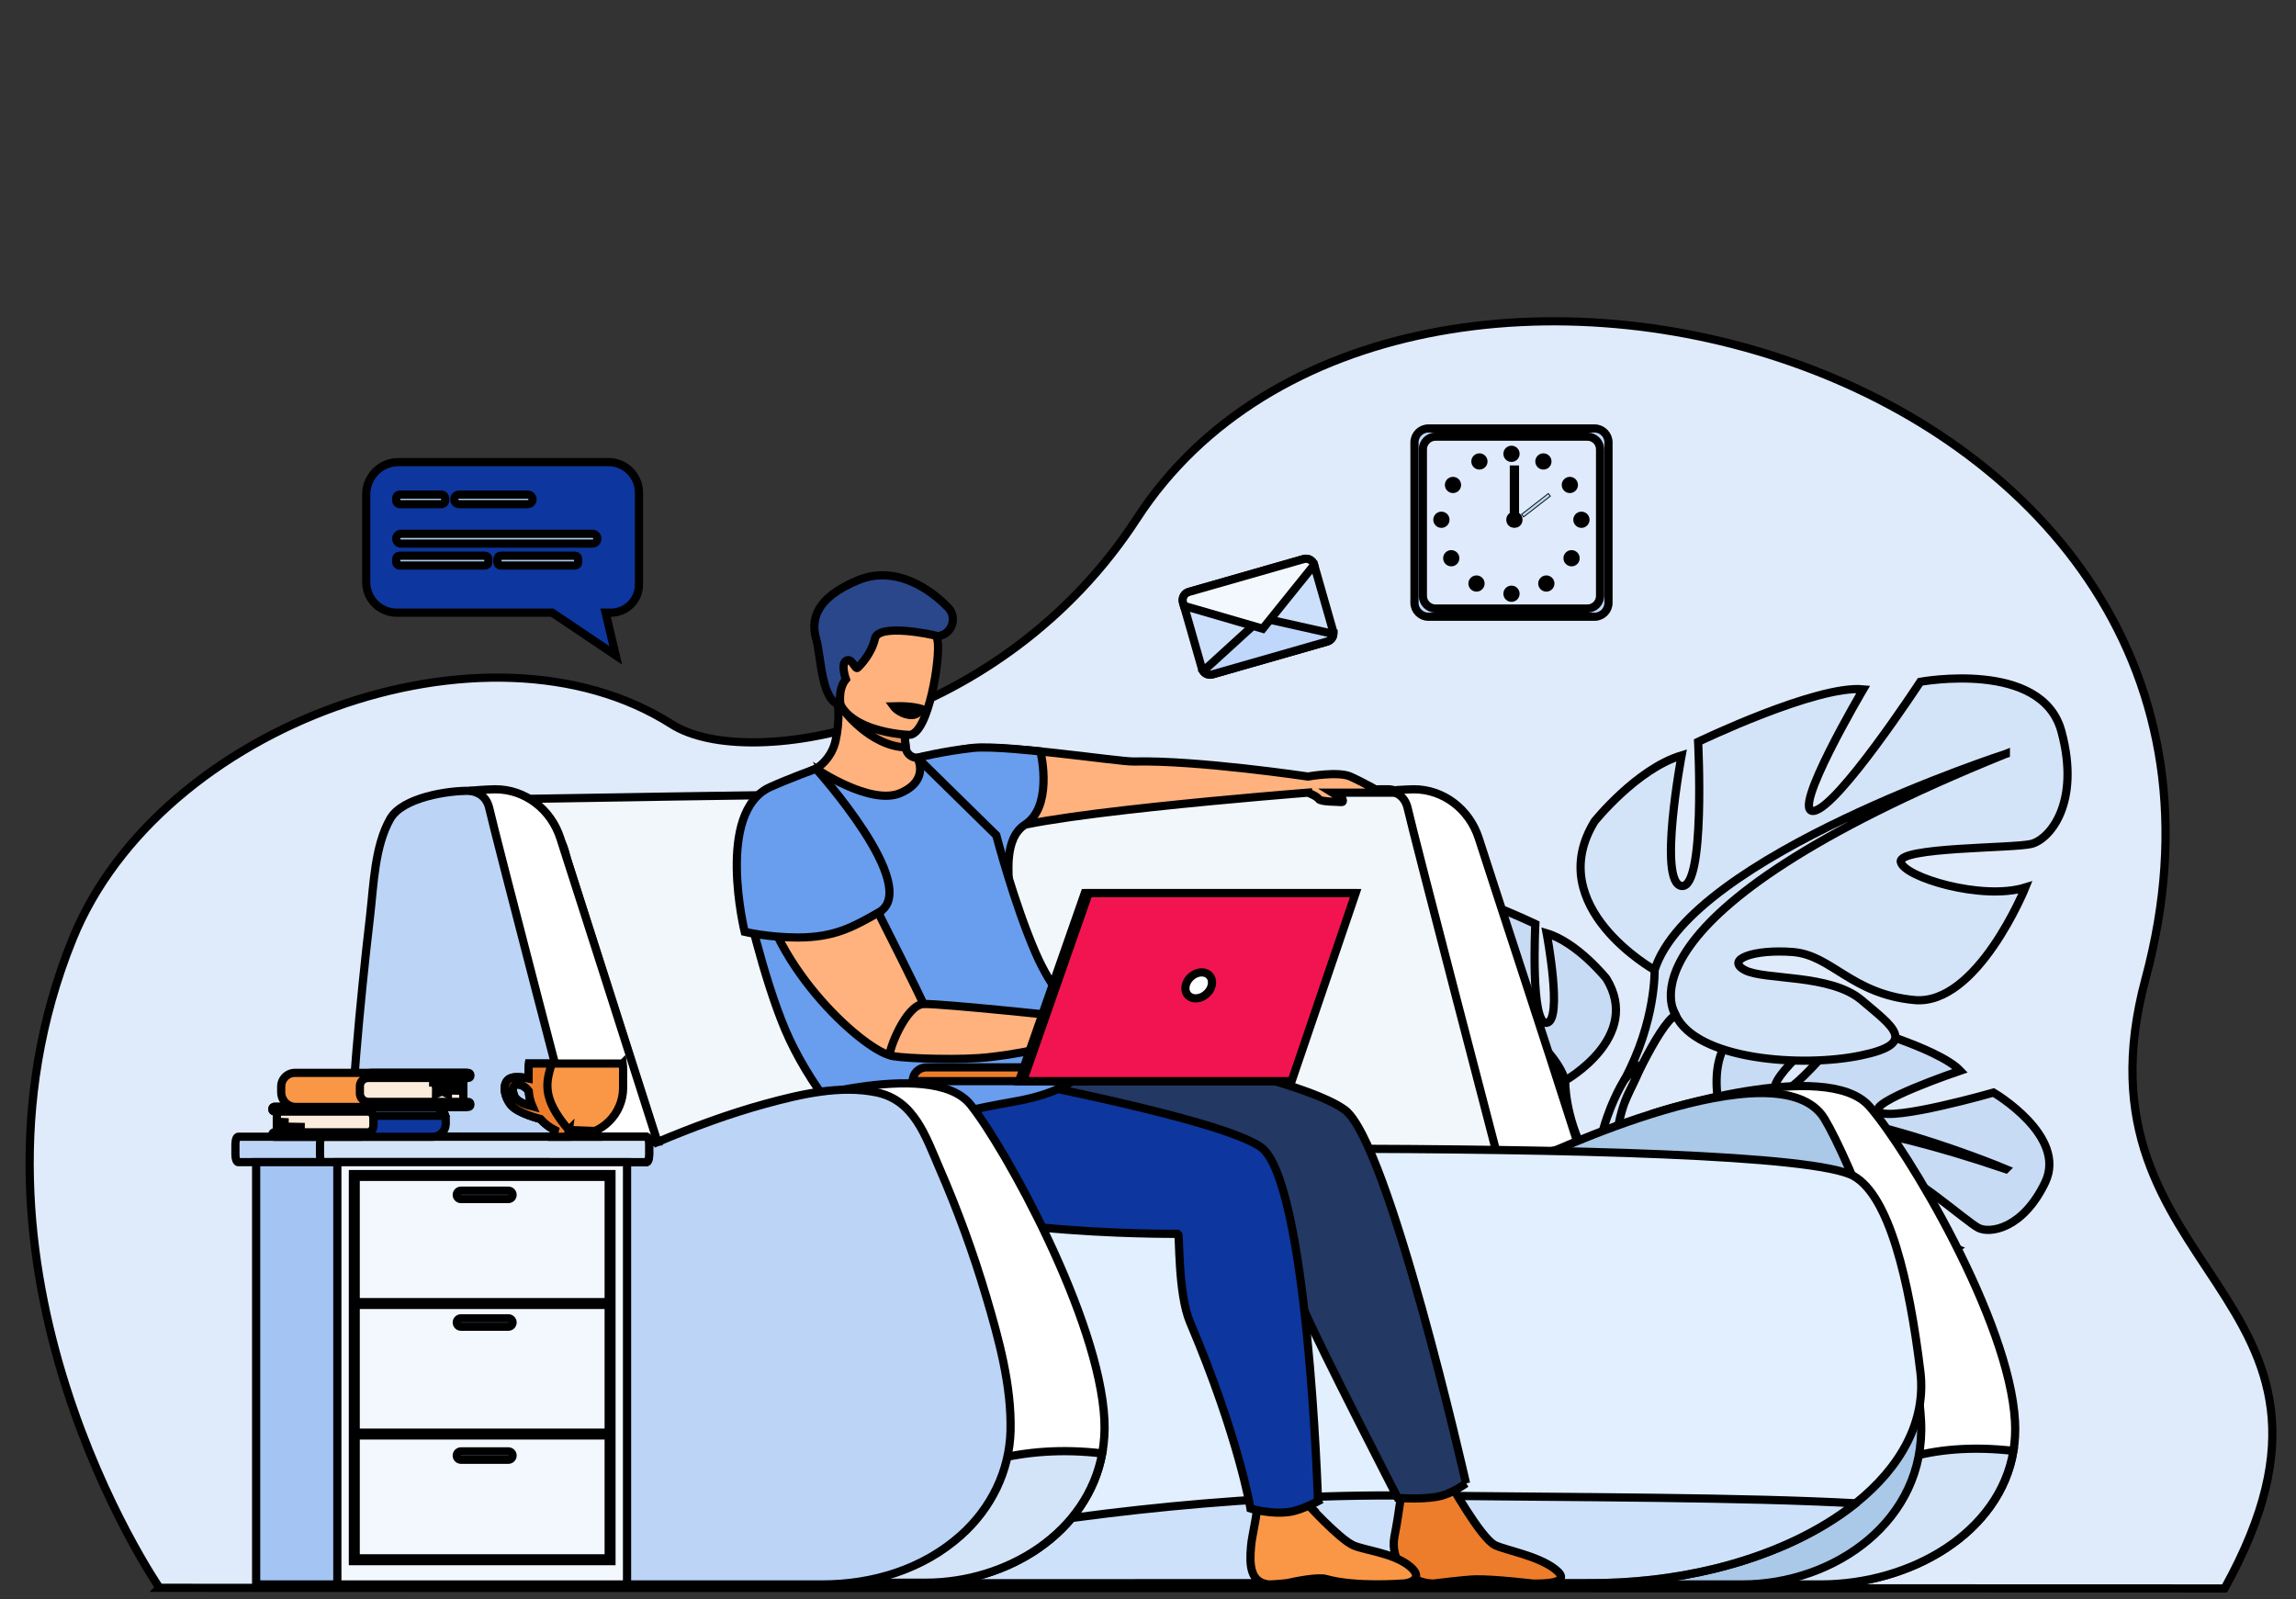 <svg width="280" height="195" xmlns="http://www.w3.org/2000/svg"><rect width="100%" height="100%" fill="#333333" stroke="none"/><style type="text/css">.st0{fill:#DFEBFA;}
	.st1{fill:#C0D8FB;}
	.st2{fill:#DFEBFD;}
	.st3{fill:#B7D3F3;}
	.st4{fill:#C8DBF4;}
	.st5{fill:#D4E4F8;}
	.st6{fill:#F2F7FC;}
	.st7{fill:#FFFFFF;}
	.st8{fill:#AAC8E8;}
	.st9{fill:#E1EFFF;}
	.st10{opacity:0.5;fill:#BCD4F6;}
	.st11{fill:#FFB27D;}
	.st12{fill:#ED7D2B;}
	.st13{fill:#699DEE;}
	.st14{fill:#F99746;}
	.st15{fill:#233862;}
	.st16{fill:#0D369E;}
	.st17{fill:#ED985F;}
	.st18{fill:#2B478B;}
	.st19{fill:#BCD4F6;}
	.st20{fill:#F21450;}
	.st21{fill:#A4C4F4;}
	.st22{fill:#F3F8FF;}
	.st23{fill:#CDE0FB;}
	.st24{fill:#BED7FB;}
	.st25{fill:#FCECDB;}
	.st26{fill:#548EE2;}
	.st27{fill:#F4D2B8;}</style><g><title>background</title><rect fill="none" id="canvas_background" height="197" width="282" y="-1" x="-1"/></g><g><title>Layer 1</title><g stroke="null" id="svg_1"><path stroke="null" id="svg_2" d="m19.446,193.627c0,0 -26.89,-39 -10.579,-79.15c10.632,-26.17 50.512,-40.511 73.019,-26.17c9.586,6.108 40.34,0.206 56.76,-25.08c31.91,-49.138 143.275,-19.295 123,56.148c-9.812,36.51 29.861,37.837 9.646,74.331l-251.847,-0.078z" class="st0"/><g stroke="null" id="svg_3"><path stroke="null" id="svg_4" d="m194.465,75.206l-20.275,0c-0.931,0 -1.692,-0.761 -1.692,-1.692l0,-19.569c0,-0.931 0.761,-1.692 1.692,-1.692l20.275,0c0.931,0 1.692,0.761 1.692,1.692l0,19.569c0,0.931 -0.761,1.692 -1.692,1.692z" class="st1"/><path stroke="null" id="svg_5" d="m193.586,74.212l-18.519,0c-0.85,0 -1.546,-0.696 -1.546,-1.546l0,-17.874c0,-0.85 0.696,-1.546 1.546,-1.546l18.519,0c0.85,0 1.546,0.696 1.546,1.546l0,17.873c0,0.851 -0.696,1.547 -1.546,1.547z" class="st2"/><g stroke="null" id="svg_6"><g stroke="null" id="svg_7"><path stroke="null" id="svg_8" d="m183.837,55.342c0,-0.271 0.22,-0.491 0.491,-0.491s0.491,0.22 0.491,0.491c0,0.271 -0.22,0.491 -0.491,0.491s-0.491,-0.221 -0.491,-0.491z" class="st3"/><path stroke="null" id="svg_9" d="m187.791,56.035c0.131,-0.237 0.43,-0.322 0.666,-0.19c0.237,0.131 0.322,0.43 0.19,0.666c-0.131,0.237 -0.43,0.322 -0.666,0.19c-0.236,-0.131 -0.321,-0.43 -0.19,-0.666z" class="st3"/><path stroke="null" id="svg_10" d="m191.18,58.727c0.228,-0.147 0.531,-0.081 0.677,0.146c0.147,0.228 0.081,0.531 -0.146,0.677c-0.228,0.147 -0.531,0.081 -0.677,-0.146c-0.148,-0.228 -0.082,-0.531 0.146,-0.677z" class="st3"/><path stroke="null" id="svg_11" d="m192.857,62.892c0.271,0 0.491,0.22 0.491,0.491c0,0.271 -0.22,0.491 -0.491,0.491s-0.491,-0.22 -0.491,-0.491c0.001,-0.271 0.22,-0.491 0.491,-0.491z" class="st3"/><path stroke="null" id="svg_12" d="m192.001,67.727c0.192,0.192 0.192,0.502 0,0.693c-0.192,0.192 -0.502,0.192 -0.693,0c-0.192,-0.192 -0.192,-0.502 0,-0.693c0.191,-0.191 0.502,-0.191 0.693,0z" class="st3"/><path stroke="null" id="svg_13" d="m188.923,70.813c0.192,0.192 0.192,0.502 0,0.693c-0.191,0.191 -0.502,0.191 -0.693,0c-0.192,-0.192 -0.192,-0.502 0,-0.693c0.191,-0.191 0.502,-0.191 0.693,0z" class="st3"/><path stroke="null" id="svg_14" d="m183.837,72.404c0,-0.271 0.22,-0.491 0.491,-0.491s0.491,0.22 0.491,0.491c0,0.271 -0.22,0.491 -0.491,0.491s-0.491,-0.22 -0.491,-0.491z" class="st3"/></g><g stroke="null" id="svg_15"><path stroke="null" id="svg_16" d="m180.846,56.035c-0.131,-0.237 -0.43,-0.322 -0.667,-0.19c-0.236,0.131 -0.321,0.43 -0.19,0.666c0.131,0.237 0.43,0.322 0.666,0.19c0.237,-0.131 0.322,-0.43 0.191,-0.666z" class="st3"/><path stroke="null" id="svg_17" d="m177.459,58.727c-0.228,-0.147 -0.531,-0.081 -0.677,0.146c-0.147,0.228 -0.081,0.531 0.146,0.677c0.228,0.147 0.531,0.081 0.677,-0.146c0.147,-0.228 0.081,-0.531 -0.146,-0.677z" class="st3"/><path stroke="null" id="svg_18" d="m175.781,62.892c-0.271,0 -0.491,0.22 -0.491,0.491c0,0.271 0.22,0.491 0.491,0.491c0.271,0 0.491,-0.22 0.491,-0.491c-0.001,-0.271 -0.221,-0.491 -0.491,-0.491z" class="st3"/><path stroke="null" id="svg_19" d="m176.637,67.727c-0.191,0.192 -0.191,0.502 0,0.693c0.192,0.192 0.502,0.192 0.693,0c0.192,-0.192 0.192,-0.502 0,-0.693c-0.191,-0.191 -0.501,-0.191 -0.693,0z" class="st3"/><path stroke="null" id="svg_20" d="m179.714,70.813c-0.192,0.192 -0.192,0.502 0,0.693c0.192,0.191 0.502,0.191 0.693,0c0.192,-0.192 0.192,-0.502 0,-0.693c-0.191,-0.191 -0.501,-0.191 -0.693,0z" class="st3"/></g></g><g stroke="null" id="svg_21"><circle stroke="null" id="svg_22" r="0.491" cy="63.383" cx="184.684" class="st3"/><g stroke="null" id="svg_23"><rect stroke="null" id="svg_24" height="6.123" width="0.133" class="st3" y="57.26" x="184.618"/></g><g stroke="null" id="svg_25"><rect stroke="null" id="svg_26" height="3.91" width="40.21" class="st3" transform="matrix(0.081,-0.063,0.063,0.081,299.562,296.201) " y="-2478.081" x="520.001"/></g></g></g><g stroke="null" id="svg_27"><g stroke="null" id="svg_28"><path stroke="null" id="svg_29" d="m210.196,137.013c0,0 -3.725,-10.25 4.362,-12.826c0,0 5.59,-1.042 9.219,0.579c0,0 -8.581,6.84 -7.209,8.359c1.371,1.518 9.012,-8.312 9.012,-8.312s10.739,2.896 13.468,5.753c0,0 -11.585,3.913 -9.883,5.047c1.703,1.134 13.948,-2.379 13.948,-2.379s9.025,5.272 6.296,10.96c-2.729,5.688 -6.735,6.254 -8.137,5.548s-8.716,-7.183 -9.352,-6.057c-0.636,1.127 3.034,6.972 6.565,8.512c0,0 -9.621,4.938 -13.325,1.073s-2.798,-7.44 -5.13,-9.786c-2.332,-2.347 -4.737,-3.249 -4.069,-1.499c0.669,1.75 5.286,4.943 5.824,8.399c0.538,3.455 1.259,5.921 -3.151,3.457c-4.41,-2.463 -10.72,-8.745 -9.579,-12.787c1.141,-4.041 1.141,-4.041 1.141,-4.041z" class="st4"/><g stroke="null" id="svg_30"><path stroke="null" id="svg_31" d="m244.609,142.569c0,0 -25.81,-10.87 -34.414,-5.557c0,0 -2.722,3.35 -7.971,5.356l-1.243,1.441c0,0 6.34,-3.077 8.072,-2.754c0.001,0.001 0.954,-10.235 35.555,1.515z" class="st4"/><path stroke="null" id="svg_32" d="m202.225,142.368c0,0 -7.187,2.041 -10.374,9.322l0.986,0.475c0,0 4.687,-7.005 9.063,-8.787c4.376,-1.782 0.325,-1.011 0.325,-1.011z" class="st4"/></g></g><g stroke="null" id="svg_33"><path stroke="null" id="svg_34" d="m190.879,131.765c0,0 9.418,-5.274 5.022,-12.431c0,0 -3.516,-4.394 -7.283,-5.525c0,0 2.009,10.673 0,10.924c-2.009,0.251 -1.381,-12.054 -1.381,-12.054s-9.92,-4.772 -13.812,-4.394c0,0 6.152,10.421 4.144,10.171c-2.009,-0.251 -8.915,-10.799 -8.915,-10.799s-10.171,-1.883 -11.803,4.144c-1.633,6.027 1.005,9.041 2.511,9.418c1.507,0.377 11.176,0.251 10.924,1.507s-6.78,3.264 -10.421,2.135c0,0 4.018,9.92 9.292,9.418c5.274,-0.502 6.906,-3.767 10.171,-4.018c3.264,-0.251 5.65,0.628 4.018,1.507c-1.633,0.879 -7.157,0.288 -9.794,2.53s-4.772,3.623 0.125,4.627c4.897,1.005 13.687,0.377 15.445,-3.391c1.758,-3.767 1.758,-3.767 1.758,-3.767z" class="st4"/><g stroke="null" id="svg_35"><path stroke="null" id="svg_36" d="m161.497,113.683c0,0 26.369,8.538 29.382,18.081c0,0 -0.125,4.269 2.511,9.166l0,1.883c0,0 -2.763,-6.404 -4.269,-7.283c0,0 5.902,-8.287 -27.624,-21.848z" class="st4"/><path stroke="null" id="svg_37" d="m193.39,140.931c0,0 4.067,6.175 1.749,13.692l-1.046,-0.281c0,0 1.016,-8.28 -1.112,-12.443c-2.128,-4.164 0.409,-0.968 0.409,-0.968z" class="st4"/></g></g><g stroke="null" id="svg_38"><path stroke="null" id="svg_39" d="m201.78,118.291c0,0 -13.729,-7.689 -7.322,-18.122c0,0 5.126,-6.407 10.618,-8.055c0,0 -2.929,15.56 0,15.926c2.929,0.366 2.013,-17.573 2.013,-17.573s14.462,-6.956 20.137,-6.407c0,0 -8.97,15.194 -6.04,14.828c2.929,-0.366 12.997,-15.744 12.997,-15.744s14.828,-2.746 17.208,6.04c2.38,8.787 -1.464,13.18 -3.662,13.729c-2.197,0.549 -16.293,0.366 -15.926,2.197c0.366,1.831 9.885,4.76 15.194,3.112c0,0 -5.858,14.462 -13.546,13.729c-7.689,-0.732 -10.068,-5.491 -14.828,-5.858c-4.76,-0.366 -8.238,0.915 -5.858,2.196c2.38,1.282 10.434,0.42 14.278,3.688c3.844,3.269 6.956,5.282 -0.183,6.747s-19.953,0.549 -22.517,-4.942s-2.563,-5.491 -2.563,-5.491z" class="st5"/><g stroke="null" id="svg_40"><path stroke="null" id="svg_41" d="m244.615,91.931c0,0 -38.442,12.448 -42.835,26.36c0,0 0.183,6.224 -3.662,13.364l0,2.746c0,0 4.027,-9.336 6.224,-10.618c0,-0.001 -8.603,-12.083 40.273,-31.853z" class="st5"/><path stroke="null" id="svg_42" d="m198.118,131.655c0,0 -5.929,9.002 -2.548,19.961l1.525,-0.409c0,0 -1.481,-12.071 1.621,-18.141c3.101,-6.071 -0.598,-1.411 -0.598,-1.411z" class="st5"/></g></g></g><path stroke="null" id="svg_43" d="m192.112,149.029c-0.509,1.207 -5.394,2.328 -12.644,3.318c-1.278,0.175 -2.628,0.346 -4.042,0.513c-24.677,2.906 -92.263,4.529 -96.429,3.672c-5.756,-1.184 -17.212,-59.073 -17.212,-59.073s33.728,-0.585 60.513,-0.869c9.163,-0.096 41.037,-0.339 46.948,-0.339c9.156,-0.001 23.689,50.823 22.867,52.778z" class="st6"/><path stroke="null" id="svg_44" d="m182.778,141.599c0,0 -10.355,-39.665 -11.102,-42.999c-0.333,-1.486 -1.359,-2.023 -2.393,-2.161c1.82,-0.175 3.144,-0.188 3.144,-0.188c3.583,0 6.767,2.411 7.916,5.994c2.508,7.816 7.491,22.832 12.168,37.512c-0.237,-0.006 -9.734,1.841 -9.734,1.841z" class="st7"/><path stroke="null" id="svg_45" d="m245.54,176.931c-1.651,9.949 -12.45,16.286 -23.527,16.286l-21.938,0l1.7,-57.485c0,0 20.947,-6.827 26.204,-0.817c4.606,5.265 17.096,26.103 17.753,38.438c0.067,1.238 -0.002,2.432 -0.193,3.577z" class="st7"/><path stroke="null" id="svg_46" d="m245.54,176.931c-1.651,9.949 -12.45,16.286 -23.527,16.286l-10.761,0c7.177,-4.573 13.665,-18.667 34.288,-16.286z" class="st5"/><path stroke="null" id="svg_47" d="m187.303,141.364c0,0 29.595,-14.203 35.2,-4.925c2.976,4.926 11.167,24.58 11.772,36.914c0.588,11.984 -10.455,19.864 -21.814,19.864l-20.175,0l-4.983,-51.853z" class="st8"/><path stroke="null" id="svg_48" d="m226.297,183.321c-0.327,0.263 -0.664,0.519 -1.008,0.774c-4.274,3.151 -9.85,5.657 -16.227,7.211c-4.819,1.174 -10.096,1.804 -15.615,1.756l-9.593,0.003l-0.13,0l-45.409,0.012l-26.029,0.007l-0.385,0l-0.002,-0.011l-0.903,-4.724l-8.242,-47.643c0,0 114.059,-2.569 123.334,2.726c4.306,2.458 6.751,12.64 8.105,23.86c0.721,5.974 -2.335,11.582 -7.896,16.029z" class="st9"/><path stroke="null" id="svg_49" d="m226.297,183.321c-0.327,0.263 -0.664,0.519 -1.008,0.774c-4.274,3.151 -9.85,5.657 -16.227,7.211c-4.819,1.174 -10.096,1.804 -15.615,1.756l-9.593,0.003l-0.13,0l-45.409,0.012l-26.029,0.007l-0.387,-0.011l-0.903,-4.724c15.954,-3.083 38.029,-6.214 61.058,-5.972c21.993,0.232 40.408,0.202 54.243,0.943z" class="st10"/><g stroke="null" id="svg_50"><path stroke="null" id="svg_51" d="m163.297,97.09c-0.223,-0.07 -0.545,-0.253 -0.82,-0.425l6.007,0c0,0 -2.305,-1.304 -3.803,-1.969s-5.168,0 -5.168,0s-13.591,-2.022 -21.209,-1.833c-2.044,0.051 -16.58,-2.318 -20.768,-1.479c-2.207,0.442 -4.208,0.792 -5.495,1.003c-0.785,0.128 -1.514,-0.438 -1.585,-1.231l-0.001,-0.013c-0.238,-2.746 -0.581,-4.286 -0.581,-4.286l-5.113,-2.474c-1.056,0.561 -2.044,1.087 -2.568,1.365c0.025,0.283 0.042,0.561 0.051,0.834c0.047,1.403 -0.102,2.662 -0.35,3.758c-0.458,2.026 -2.032,3.61 -4.039,4.143l-0.026,0.007c3.833,3.3 23.333,9.05 23.664,7.364c0.445,-2.268 38.016,-5.193 38.016,-5.193l0,0.005c0,0 1.047,0.395 1.306,0.771s2.357,0.317 2.749,0.375c0.394,0.056 0.193,-0.578 -0.269,-0.721z" class="st11"/><path stroke="null" id="svg_52" d="m176.634,180.488c0,0 3.962,7.148 5.718,7.953c1.395,0.64 5.167,1.274 7.269,2.892c2.438,1.877 -1.784,1.777 -2.711,1.777c0,0 -4.724,-0.562 -6.962,-0.515c-1.289,0.028 -5.132,0.515 -5.132,0.515c-3.027,0 -5.331,-2.748 -4.766,-5.721c0.005,-0.028 0.01,-0.055 0.016,-0.083c0.548,-2.762 0.974,-6.325 0.974,-6.325l5.594,-0.494z" class="st12"/><path stroke="null" id="svg_53" d="m127.252,95.598c-0.083,1.859 -0.6,3.895 -2.256,4.969c-2.614,1.695 -1.952,6.122 -1.935,7.859l-11.189,-16.023c0,0 3.102,-0.792 6.813,-1.2c2.259,-0.247 8.202,0.432 8.202,0.432s0.459,1.868 0.365,3.962z" class="st13"/><path stroke="null" id="svg_54" d="m159.325,183.286c0,0 3.949,4.35 5.705,5.156c1.254,0.576 4.63,0.911 6.64,2.371c2.122,1.541 0.496,2.3 -0.737,2.3c0,0 -5.643,0.449 -9.238,-0.563c-0.98,-0.276 -3.662,0.273 -4.617,0.485c-0.289,0.064 -2.134,0.216 -2.427,0.178c-2.191,-0.28 -2.293,-2.381 -2.085,-4.642c0.038,-0.42 0.096,-0.844 0.18,-1.262c0.548,-2.762 0.877,-5.33 0.877,-5.33l5.703,1.308z" class="st14"/><path stroke="null" id="svg_55" d="m178.786,180.894c0,0 -1.426,0.998 -2.681,1.414c-1.974,0.658 -5.657,0.353 -5.657,0.353s-9.398,-18.233 -11.383,-22.845c-1.88,-4.372 -3.454,-13.959 -3.454,-13.959c-1.435,-0.077 -12.172,1.443 -21.607,0.423c-5.018,-0.542 -9.263,-1.781 -10.702,-4.315c-4.145,-7.301 9.096,-15.443 9.096,-15.443s25.889,4.666 31.577,8.798c5.394,3.917 14.81,45.574 14.81,45.574z" class="st15"/><path stroke="null" id="svg_56" d="m160.734,183.072c0,0 -2.012,1.055 -3.316,1.276c-2.369,0.401 -4.919,-0.391 -4.919,-0.391s-1.446,-8.734 -7.373,-22.711c-1.487,-3.507 -1.258,-10.695 -1.457,-10.786c0,0 -32.385,0.276 -36.146,-6.996c-0.61,-1.179 -1.29,-4.506 -1.214,-5.587c0.393,-5.752 7.862,-7.971 7.862,-7.971s33.758,5.97 39.553,9.951c5.794,3.98 7.009,43.214 7.009,43.214z" class="st16"/><path stroke="null" id="svg_57" d="m135.125,126.761c-1.967,3.512 -4.015,6.289 -11.546,7.592c-9.49,1.643 -14.689,3.651 -17.319,4.446c-2.01,0.607 -7.789,-6.758 -10.543,-13.329c-2.666,-6.363 -4.936,-16.278 -4.952,-17.044c-0.238,-11.813 8.743,-14.65 8.747,-14.68c0,0 6.67,4.536 10.3,2.96c3.577,-1.553 2.106,-4.225 2.06,-4.302l9.624,9.45c0,0 2.168,8.294 4.78,14.314c3.958,9.125 9.389,9.628 8.848,10.594z" class="st13"/><path stroke="null" id="svg_58" d="m109.874,86.856c0,0 0.342,1.539 0.581,4.286c-4.34,-0.142 -7.776,-4.642 -7.8,-4.925c0.523,-0.278 1.051,-1.274 2.107,-1.835l5.113,2.474z" class="st17"/><path stroke="null" id="svg_59" d="m110.886,89.619c0,0 -9.13,-0.261 -8.881,-5.944c0.249,-5.683 -0.76,-9.545 5.08,-9.619c5.84,-0.074 6.877,2.145 7.255,4.062c0.379,1.918 -1.071,11.423 -3.453,11.501z" class="st11"/><path stroke="null" id="svg_60" d="m102.499,85.974c0,0 -0.364,-1.888 0.659,-3.139c0,0 -0.671,-1.85 0.04,-2.269c0.711,-0.419 1.089,1.164 1.4,0.864c0.311,-0.299 1.687,-1.706 2.105,-3.557c0.418,-1.851 6.753,-0.551 7.501,-0.331c0.124,0.037 0.287,0.027 0.472,-0.022c1.587,-0.406 2.058,-2.466 0.831,-3.551c-0.075,-0.066 -0.145,-0.131 -0.208,-0.196c-0.67,-0.676 -5.332,-5.224 -10.666,-3.015c-5.333,2.208 -5.724,4.953 -5.098,7.172c0.628,2.22 0.594,7.596 2.965,8.044z" class="st18"/><path stroke="null" id="svg_61" d="m108.967,86.127c0,0 0.593,0.824 1.828,1.042c1.235,0.217 1.505,-0.746 1.505,-0.746s-1.133,-0.375 -3.333,-0.296z" class="st7"/><path stroke="null" id="svg_62" d="m93.028,100.301c0,0 -1.57,3.118 -0.103,8.821c2.895,11.253 14.513,20.387 16.19,19.541s6.084,-0.721 3.702,-5.834c-2.382,-5.112 -12.022,-23.977 -12.022,-23.977l-7.767,1.45z" class="st11"/><path stroke="null" id="svg_63" d="m107.146,111.281c-3.043,1.697 -5.278,3.053 -9.935,3.043c-3.507,-0.008 -6.396,-0.693 -6.396,-0.693s-3.601,-14.644 3.128,-17.66c2.317,-1.038 5.568,-2.226 5.568,-2.226s13.083,14.496 7.634,17.535z" class="st13"/><path stroke="null" id="svg_64" d="m131.048,124.088c0,0 -16.237,-1.731 -18.417,-1.651c-2.18,0.08 -4.394,5.937 -4.086,6.245s6.842,0.624 10.882,0.344c4.434,-0.308 10.084,-1.739 10.084,-1.739l1.537,-3.198z" class="st11"/></g><path stroke="null" id="svg_65" d="m134.415,177.239c-1.78,9.65 -11.541,15.766 -21.547,15.766l-20.176,0l1.578,-57.994c0,0 19.249,-6.318 24.084,-0.308c4.236,5.265 15.722,26.103 16.328,38.438c0.069,1.425 -0.025,2.794 -0.267,4.098z" class="st7"/><path stroke="null" id="svg_66" d="m134.415,177.239c-1.78,9.65 -11.541,15.766 -21.547,15.766l-16.146,0c7.557,-4.816 17.732,-18.123 37.693,-15.766z" class="st5"/><path stroke="null" id="svg_67" d="m67.551,193.217c-5.061,-0.031 -10.498,-1.118 -14.612,-4.21c-4,-3.004 -6.373,-7.577 -7.815,-12.271c-3.084,-10.034 -2.991,-21.037 -2.659,-31.432c0.358,-11.251 1.374,-22.504 2.675,-33.682c0.43,-3.694 0.549,-8.469 2.46,-11.787c1.496,-2.599 7.104,-3.464 9.805,-3.393c2.251,0.06 4.422,1.998 6.322,3.113c1.275,0.748 2.548,1.495 3.823,2.243c1.239,0.727 1.284,2.002 1.717,3.357c3.636,11.372 7.205,22.766 10.879,34.126c4.317,-1.814 8.716,-3.451 13.236,-4.686c4.253,-1.162 9.114,-2.295 13.523,-1.378c4.587,0.953 5.982,5.374 7.659,9.235c2.219,5.108 4.14,10.36 5.719,15.699c1.537,5.197 3.082,10.826 2.955,16.294c-0.115,4.928 -2.374,9.491 -6.027,12.76c-4.662,4.174 -10.787,6.012 -16.927,6.012c-10.911,0 -21.822,0 -32.733,0z" class="st19"/><path stroke="null" id="svg_68" d="m70.777,141.599c0,0 -10.355,-39.665 -11.102,-42.999c-0.333,-1.486 -1.359,-2.023 -2.393,-2.161c1.82,-0.175 3.144,-0.188 3.144,-0.188c3.583,0 6.767,2.411 7.916,5.994c2.508,7.816 7.125,22.229 11.804,36.91c-0.237,-0.006 -9.37,2.443 -9.37,2.443z" class="st7"/><g stroke="null" id="svg_69"><path stroke="null" id="svg_70" d="m132.351,131.839l-21.053,0l0,0c0,-0.927 0.751,-1.678 1.678,-1.678l19.375,0l0,1.678z" class="st12"/><polygon stroke="null" id="svg_71" points="132.291,108.909 164.841,108.909 157.033,131.839 124.273,131.839 " class="st12"/><polygon stroke="null" id="svg_72" points="165.321,108.909 157.514,131.838 124.751,131.838 132.77,108.909 " class="st20"/><path stroke="null" id="svg_73" d="m147.772,120.162c-0.202,0.876 -1.077,1.587 -1.953,1.587c-0.876,0 -1.422,-0.71 -1.22,-1.587c0.202,-0.876 1.077,-1.587 1.953,-1.587c0.876,0.001 1.422,0.711 1.22,1.587z" class="st7"/></g><g stroke="null" id="svg_74"><path stroke="null" id="svg_75" d="m79.163,139.489l0,1.364c0,0.477 -0.155,0.867 -0.343,0.867l-49.767,0c-0.189,0 -0.343,-0.39 -0.343,-0.867l0,-1.364c0,-0.476 0.155,-0.867 0.343,-0.867l49.767,0c0.189,0 0.343,0.391 0.343,0.867z" class="st19"/><path stroke="null" id="svg_76" d="m79.163,139.489l0,1.364c0,0.477 -0.142,0.867 -0.315,0.867l-39.508,0c-0.173,0 -0.315,-0.39 -0.315,-0.867l0,-1.364c0,-0.476 0.142,-0.867 0.315,-0.867l39.509,0c0.172,0 0.314,0.391 0.314,0.867z" class="st5"/><rect stroke="null" id="svg_77" height="51.497" width="35.33" class="st21" y="141.72" x="31.237"/><rect stroke="null" id="svg_78" height="51.497" width="35.33" class="st22" y="141.72" x="41.138"/><g stroke="null" id="svg_79"><g stroke="null" id="svg_80"><path stroke="null" id="svg_81" d="m74.571,190.374l-31.534,0l0,-47.199l31.533,0l0,47.199l0.001,0zm-31.194,-0.341l30.853,0l0,-46.518l-30.853,0l0,46.518z" class="st3"/></g><g stroke="null" id="svg_82"><rect stroke="null" id="svg_83" height="0.341" width="31.194" class="st3" y="158.789" x="43.207"/></g><g stroke="null" id="svg_84"><rect stroke="null" id="svg_85" height="0.341" width="31.194" class="st3" y="174.707" x="43.207"/></g><path stroke="null" id="svg_86" d="m62,146.219l-5.788,0c-0.281,0 -0.511,-0.23 -0.511,-0.511l0,0c0,-0.281 0.23,-0.511 0.511,-0.511l5.788,0c0.281,0 0.511,0.23 0.511,0.511l0,0c-0.001,0.281 -0.231,0.511 -0.511,0.511z" class="st3"/><path stroke="null" id="svg_87" d="m62,161.785l-5.788,0c-0.281,0 -0.511,-0.23 -0.511,-0.511l0,0c0,-0.281 0.23,-0.511 0.511,-0.511l5.788,0c0.281,0 0.511,0.23 0.511,0.511l0,0c-0.001,0.281 -0.231,0.511 -0.511,0.511z" class="st3"/><path stroke="null" id="svg_88" d="m62,178.012l-5.788,0c-0.281,0 -0.511,-0.23 -0.511,-0.511l0,0c0,-0.281 0.23,-0.511 0.511,-0.511l5.788,0c0.281,0 0.511,0.23 0.511,0.511l0,0c-0.001,0.281 -0.231,0.511 -0.511,0.511z" class="st3"/></g></g><g stroke="null" id="svg_89"><path stroke="null" id="svg_90" d="m160.262,68.886l2.307,8.061c0.034,0.119 0.045,0.239 0.038,0.355c-0.028,0.424 -0.318,0.804 -0.749,0.928l-14,4.006c-0.434,0.124 -0.882,-0.048 -1.129,-0.396c-0.067,-0.093 -0.119,-0.2 -0.153,-0.316l-2.306,-8.058c-0.158,-0.551 0.161,-1.125 0.711,-1.283l14,-4.006c0.548,-0.157 1.121,0.159 1.281,0.709z" class="st23"/><g stroke="null" id="svg_91"><path stroke="null" id="svg_92" d="m162.606,77.303c-0.028,0.424 -0.318,0.804 -0.749,0.928l-14,4.006c-0.434,0.124 -0.882,-0.048 -1.129,-0.396l7.13,-6.496l8.748,1.958z" class="st24"/><path stroke="null" id="svg_93" d="m160.262,68.886l-6.268,7.783l-9.608,-2.79l-0.118,-0.413c-0.158,-0.551 0.161,-1.125 0.711,-1.283l14,-4.006c0.55,-0.157 1.123,0.159 1.283,0.709z" class="st22"/></g></g><g stroke="null" id="svg_94"><g stroke="null" id="svg_95"><g stroke="null" id="svg_96"><path stroke="null" id="svg_97" d="m44.072,138.622l-10.31,0l0,-3.641l10.342,0c0.805,0 1.456,0.652 1.456,1.456l0,0.697c-0.001,0.821 -0.667,1.488 -1.489,1.488z" class="st25"/><path stroke="null" id="svg_98" d="m54.36,136.479l0,0.548c0,0.292 -0.079,0.566 -0.217,0.803c-0.276,0.474 -0.79,0.793 -1.379,0.793l-19.318,0c-0.128,0 -0.231,-0.104 -0.231,-0.231l0,-0.082c0,-0.127 0.104,-0.231 0.231,-0.231l11.776,0c0.063,-0.077 0.118,-0.16 0.165,-0.248c0.11,-0.207 0.172,-0.444 0.172,-0.696l0,-0.697c0,-0.128 -0.016,-0.252 -0.047,-0.37c-0.052,-0.2 -0.147,-0.384 -0.273,-0.541l-11.794,0c-0.128,0 -0.231,-0.104 -0.231,-0.231l0,-0.082c0,-0.128 0.104,-0.231 0.231,-0.231l19.415,0c0.685,0 1.261,0.459 1.441,1.086c0.038,0.128 0.057,0.267 0.057,0.41z" class="st16"/><path stroke="null" id="svg_99" d="m54.302,136.066l-8.79,0c-0.052,-0.2 -0.147,-0.384 -0.273,-0.541l-11.794,0c-0.128,0 -0.231,-0.104 -0.231,-0.231l0,-0.082c0,-0.128 0.104,-0.231 0.231,-0.231l19.415,0c0.685,0 1.261,0.459 1.441,1.085z" class="st26"/></g><polygon stroke="null" id="svg_100" points="33.762,136.801 35.193,136.862 33.762,136.899 " class="st27"/><polygon stroke="null" id="svg_101" points="33.762,137.372 37.165,137.433 33.762,137.47 " class="st27"/></g><g stroke="null" id="svg_102"><g stroke="null" id="svg_103"><g stroke="null" id="svg_104"><path stroke="null" id="svg_105" d="m45.288,134.988l11.213,0l0,-4.161l-11.25,0c-0.898,0 -1.626,0.728 -1.626,1.626l0,0.872c0,0.92 0.744,1.664 1.663,1.664z" class="st25"/><path stroke="null" id="svg_106" d="m43.889,132.442l0,0.896c0.003,0.383 0.214,0.714 0.525,0.892c0.153,0.087 0.33,0.136 0.518,0.136l12.177,0c0.143,0 0.259,0.116 0.259,0.259l0,0.106c0,0.143 -0.116,0.259 -0.259,0.259l-21.036,0c-0.603,0 -1.137,-0.3 -1.459,-0.759c-0.203,-0.289 -0.322,-0.641 -0.322,-1.022l0,-0.706c0,-0.261 0.06,-0.508 0.166,-0.728c0.271,-0.559 0.844,-0.945 1.507,-0.945l21.145,0c0.143,0 0.259,0.115 0.259,0.259l0,0.106c0,0.143 -0.116,0.259 -0.259,0.259l-12.214,0c-0.291,0 -0.556,0.124 -0.741,0.323c-0.163,0.173 -0.264,0.408 -0.266,0.667z" class="st14"/></g><polygon stroke="null" id="svg_107" points="56.502,132.908 54.94,132.977 56.502,133.02 " class="st27"/><polygon stroke="null" id="svg_108" points="56.502,131.95 52.788,132.02 56.502,132.062 " class="st27"/></g><g stroke="null" id="svg_109"><path stroke="null" id="svg_110" d="m52.826,132.006c0,0 0.245,0.132 0.326,0.349c0.014,0.038 0.024,0.079 0.026,0.121c0.013,0.288 0,0.94 0,0.94l0.724,-0.326l0.721,0.326l0,-0.884c0,-0.167 -0.062,-0.329 -0.177,-0.436c-0.055,-0.051 -0.123,-0.09 -0.2,-0.09l-1.42,0z" class="st14"/><path stroke="null" id="svg_111" d="m52.826,132.006c0,0 0.245,0.132 0.326,0.349l1.45,0.013c0,0 -0.056,-0.311 -0.356,-0.361l-1.42,0l0,-0.001z" class="st12"/></g></g></g><g stroke="null" id="svg_112"><path stroke="null" id="svg_113" d="m75.944,129.693l-11.433,0c-0.029,0.237 -0.048,0.475 -0.048,0.719l0,1.104c-0.76,-0.16 -1.814,-0.289 -2.354,0.043c-0.906,0.561 -0.629,2.201 0.225,3.215c0.854,1.016 3.573,1.685 3.573,1.685c0.865,0.98 2.054,1.666 3.395,1.883c0.301,0.05 0.61,0.077 0.925,0.077c3.172,0 5.763,-2.593 5.763,-5.763l0,-2.244c0,-0.244 -0.016,-0.483 -0.045,-0.719zm-13.23,3.941c-0.365,-0.944 -0.119,-1.293 0.289,-1.367c0.457,-0.081 1.081,0.234 1.475,0.775c0.045,0.669 0.205,1.307 0.462,1.895c-0.641,-0.155 -1.938,-0.557 -2.226,-1.303z" class="st14"/><polygon stroke="null" id="svg_114" points="67.459,138.622 72.694,138.622 72.39,137.917 67.688,137.741 " class="st14"/><path stroke="null" id="svg_115" d="m69.373,137.805c-3.457,-4.002 -2.71,-5.945 -2.091,-8.112l-2.771,0c-0.029,0.237 -0.048,0.475 -0.048,0.719l0,1.104c-0.76,-0.16 -1.814,-0.289 -2.354,0.043c-0.906,0.561 -0.629,2.201 0.225,3.215c0.854,1.016 3.573,1.685 3.573,1.685c0.493,0.558 1.092,1.016 1.763,1.352l-0.21,0.812l1.772,0l0.049,-0.283c0.007,0.001 0.013,0.003 0.021,0.004l0.072,-0.539zm-6.659,-4.172c-0.365,-0.944 -0.119,-1.293 0.289,-1.367c0.457,-0.081 1.081,0.234 1.475,0.775c0.045,0.669 0.205,1.307 0.462,1.895c-0.641,-0.155 -1.938,-0.557 -2.226,-1.303z" class="st12"/></g><path stroke="null" id="svg_116" d="m48.591,56.349l25.618,0c2.042,0 3.713,1.671 3.713,3.713l0,11.239c0,1.876 -1.534,3.41 -3.41,3.41l-0.658,0l1.235,5.213l-7.749,-5.213l-18.969,0c-2.04,0 -3.71,-1.67 -3.71,-3.71l0,-10.722c0,-2.162 1.769,-3.931 3.931,-3.931z" class="st16"/><g stroke="null" id="svg_117"><path stroke="null" id="svg_118" d="m48.909,66.289l23.348,0c0.323,0 0.588,-0.265 0.588,-0.588l0,-0.018c0,-0.323 -0.265,-0.588 -0.588,-0.588l-23.348,0c-0.323,0 -0.588,0.265 -0.588,0.588l0,0.018c0,0.324 0.265,0.588 0.588,0.588z" class="st8"/><path stroke="null" id="svg_119" d="m48.719,68.961l10.437,0c0.219,0 0.398,-0.179 0.398,-0.398l0,-0.398c0,-0.219 -0.179,-0.398 -0.398,-0.398l-10.437,0c-0.219,0 -0.398,0.179 -0.398,0.398l0,0.398c0,0.219 0.18,0.398 0.398,0.398z" class="st8"/><path stroke="null" id="svg_120" d="m61.039,68.961l9.096,0c0.204,0 0.373,-0.167 0.373,-0.373l0,-0.448c0,-0.204 -0.167,-0.373 -0.373,-0.373l-9.096,0c-0.204,0 -0.373,0.167 -0.373,0.373l0,0.448c0.001,0.205 0.168,0.373 0.373,0.373z" class="st8"/><path stroke="null" id="svg_121" d="m55.981,61.478l8.379,0c0.32,0 0.582,-0.262 0.582,-0.582l0,0c0,-0.32 -0.262,-0.582 -0.582,-0.582l-8.379,0c-0.32,0 -0.582,0.262 -0.582,0.582l0,0c0,0.32 0.262,0.582 0.582,0.582z" class="st8"/><path stroke="null" id="svg_122" d="m48.78,61.478l5.042,0c0.252,0 0.46,-0.207 0.46,-0.46l0,-0.244c0,-0.252 -0.207,-0.46 -0.46,-0.46l-5.042,0c-0.252,0 -0.46,0.207 -0.46,0.46l0,0.244c0,0.252 0.207,0.46 0.46,0.46z" class="st8"/></g></g></g></svg>